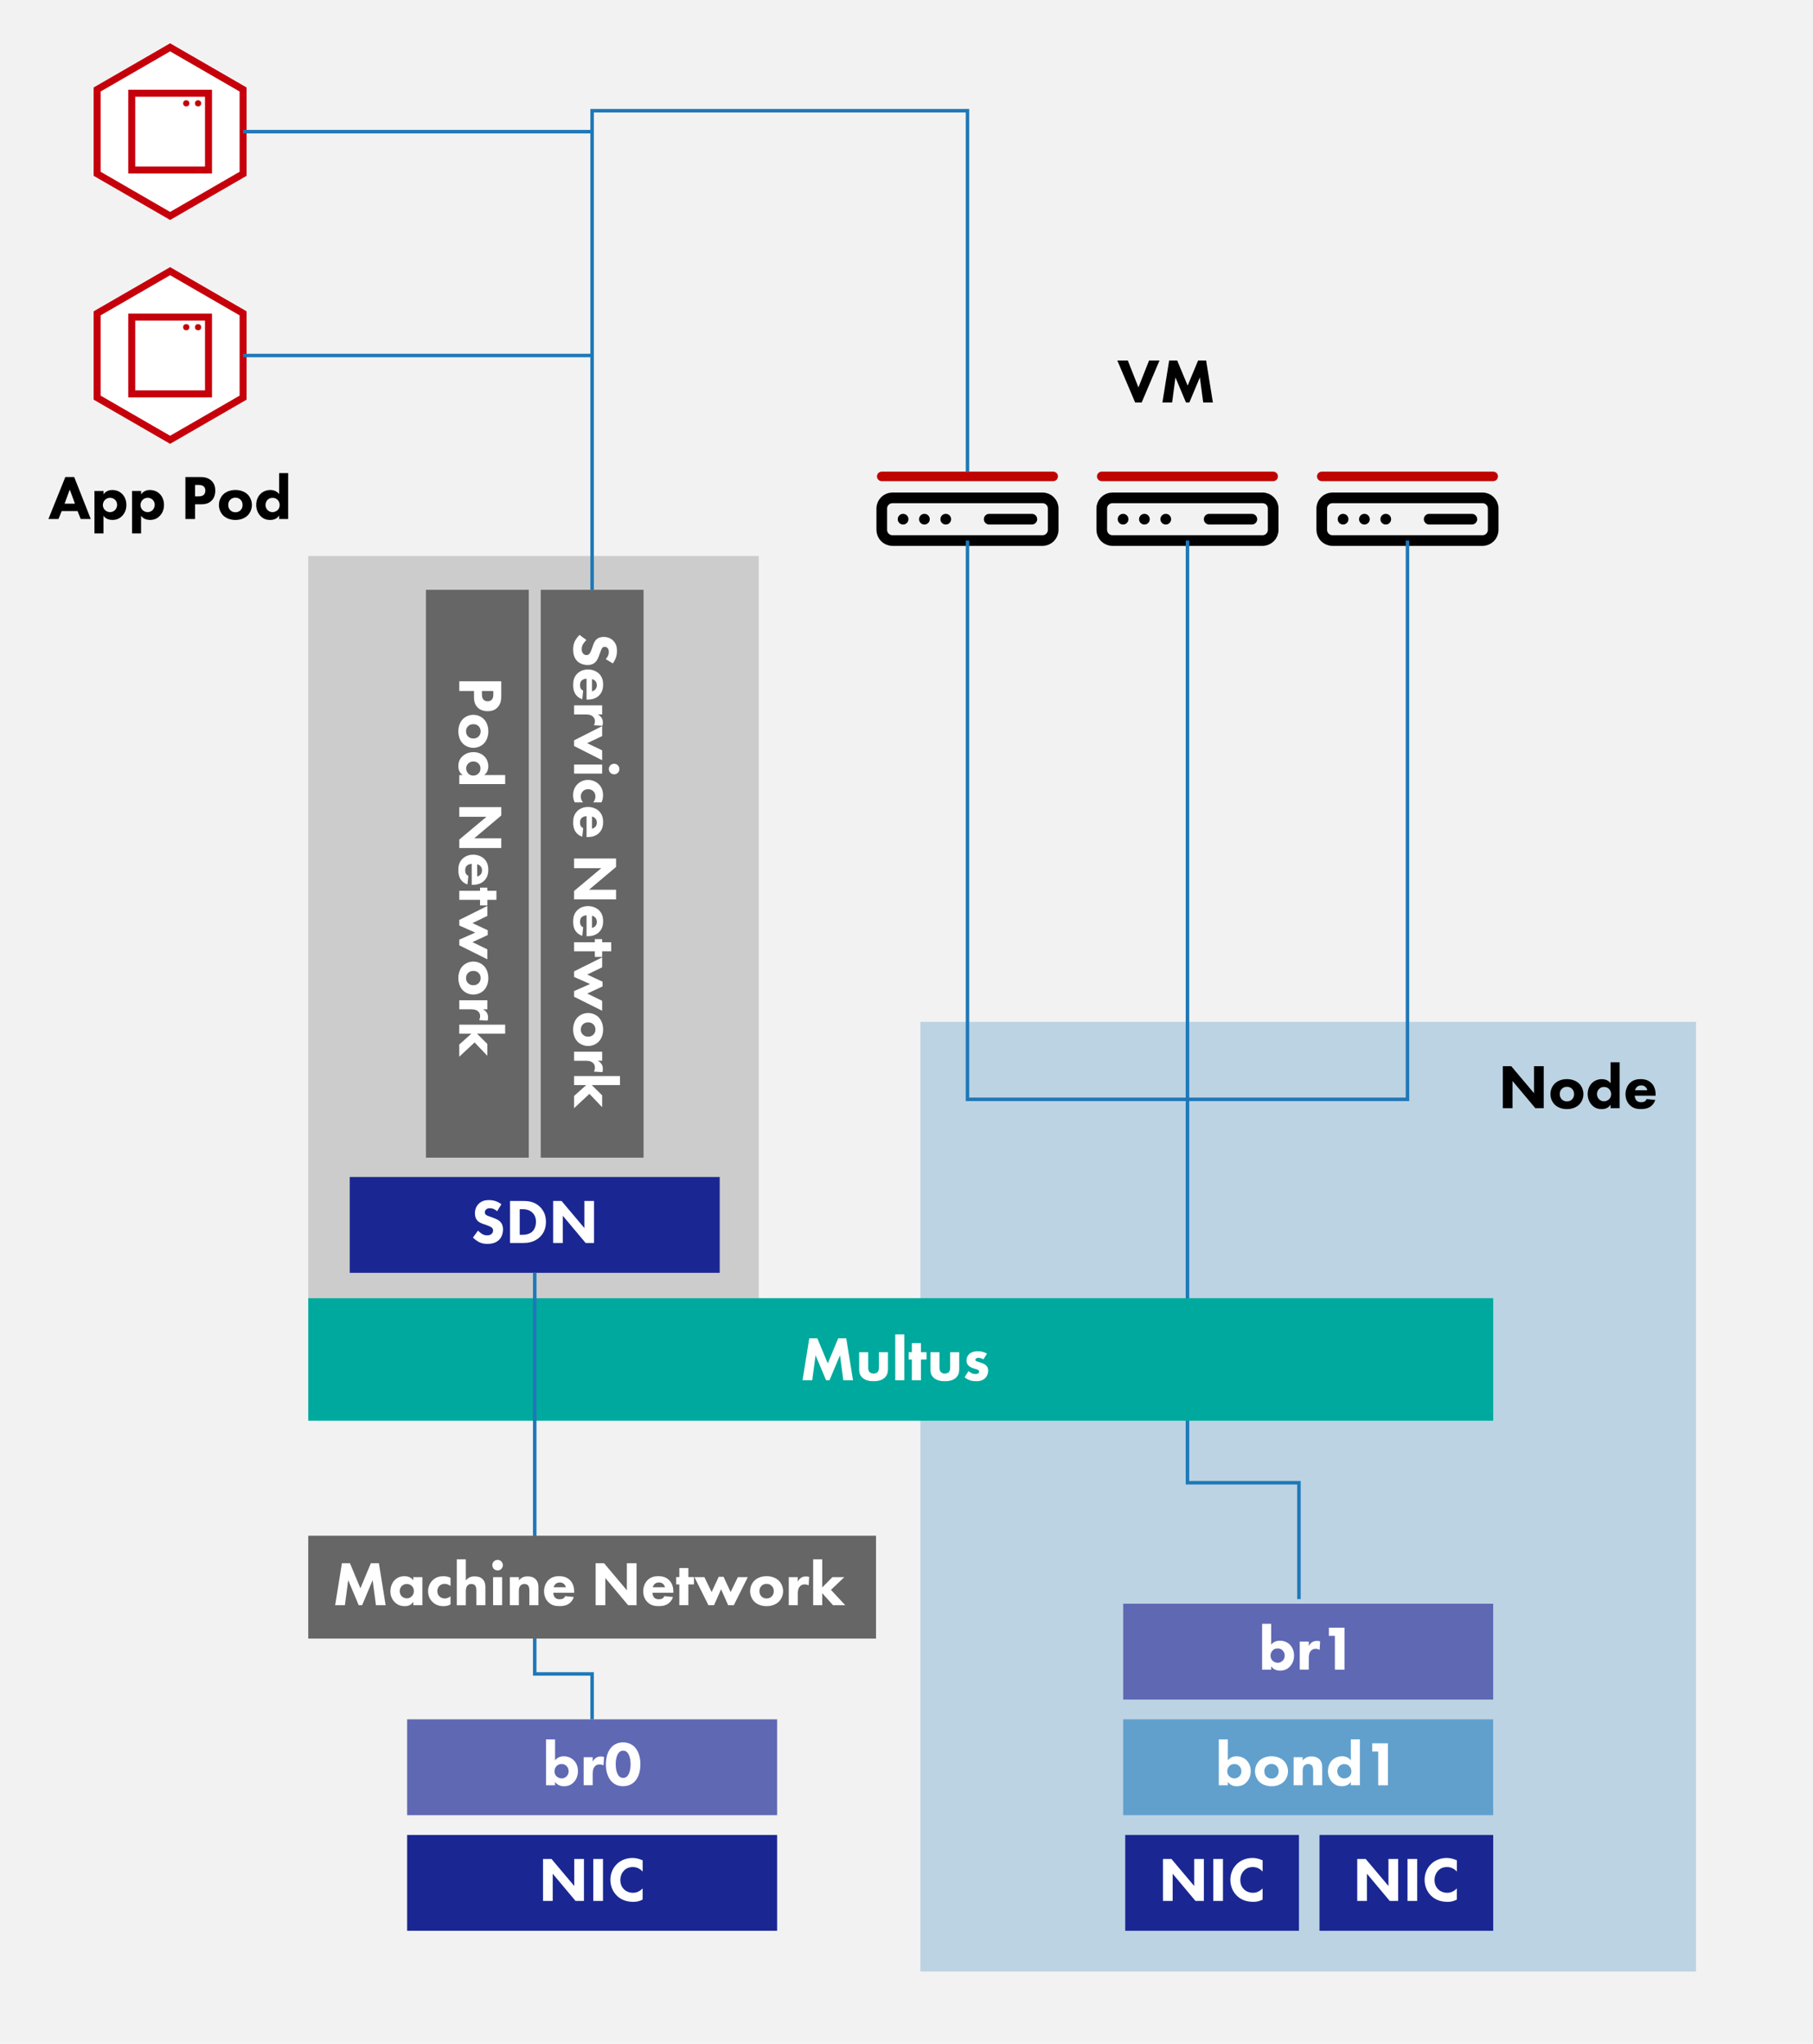 <?xml version="1.0" encoding="UTF-8"?>
<svg id="_レイヤー_2" data-name="レイヤー_2" xmlns="http://www.w3.org/2000/svg" viewBox="0 0 518.69 584.6">
  <defs>
    <style>
      .cls-1 {
        fill: #c5000b;
      }

      .cls-2, .cls-3 {
        fill: #fff;
      }

      .cls-4 {
        stroke: #1e78b8;
      }

      .cls-4, .cls-5, .cls-6, .cls-7 {
        fill: none;
      }

      .cls-4, .cls-6, .cls-7, .cls-3 {
        stroke-miterlimit: 10;
      }

      .cls-8 {
        fill: #f2f2f2;
      }

      .cls-9 {
        fill: #5f68b3;
      }

      .cls-10 {
        fill: #666;
      }

      .cls-5 {
        stroke: #000;
        stroke-linejoin: round;
        stroke-width: 3.05px;
      }

      .cls-5, .cls-7 {
        stroke-linecap: round;
      }

      .cls-6, .cls-3 {
        stroke: #c5000b;
        stroke-width: 2px;
      }

      .cls-7 {
        stroke: #bf0400;
        stroke-width: 2.73px;
      }

      .cls-11 {
        fill: #ccc;
      }

      .cls-12 {
        fill: #61a0cd;
      }

      .cls-13 {
        fill: #00a99d;
      }

      .cls-14 {
        fill: #1e78b8;
        opacity: .25;
      }

      .cls-15 {
        fill: #1a2792;
      }
    </style>
  </defs>
  <g id="OSV">
    <g>
      <rect class="cls-8" width="518.69" height="584.6"/>
      <rect class="cls-14" x="263.32" y="292.3" width="221.9" height="271.64"/>
      <rect class="cls-11" x="88.19" y="159.04" width="128.89" height="212.29"/>
      <g>
        <rect class="cls-15" x="100.06" y="336.67" width="105.85" height="27.41"/>
        <g>
          <path class="cls-2" d="M142.21,346.46c-.9-.81-1.67-.86-2.02-.86-.38,0-.85.05-1.17.41-.18.18-.31.45-.31.76,0,.29.09.5.27.67.29.27.7.38,1.51.68l.9.34c.52.2,1.17.47,1.64.92.7.67.88,1.53.88,2.23,0,1.24-.43,2.32-1.06,2.97-1.06,1.12-2.61,1.22-3.4,1.22-.86,0-1.62-.13-2.38-.5-.61-.31-1.31-.86-1.76-1.31l1.44-1.98c.31.31.79.72,1.12.92.47.29.95.43,1.51.43.36,0,.86-.07,1.26-.41.23-.2.43-.52.43-.97,0-.4-.16-.65-.41-.86-.32-.27-1.06-.54-1.4-.67l-.99-.34c-.56-.2-1.21-.45-1.67-.95-.63-.67-.72-1.51-.72-2.09,0-1.06.32-1.96,1.04-2.7.85-.86,1.85-1.1,2.97-1.1.83,0,2.16.14,3.56,1.19l-1.24,2.02Z"/>
          <path class="cls-2" d="M149.72,343.53c1.58,0,3.26.23,4.74,1.66,1.06,1.03,1.73,2.43,1.73,4.3s-.65,3.26-1.64,4.25c-1.66,1.67-3.73,1.8-4.74,1.8h-3.89v-12.01h3.8ZM148.69,353.2h.74c.58,0,1.84-.05,2.74-.81.65-.54,1.17-1.57,1.17-2.9s-.52-2.12-.99-2.59c-.9-.9-2.07-1.03-2.92-1.03h-.74v7.33Z"/>
          <path class="cls-2" d="M158.25,355.54v-12.01h2.41l6.52,7.74v-7.74h2.77v12.01h-2.41l-6.52-7.78v7.78h-2.77Z"/>
        </g>
      </g>
      <g>
        <rect class="cls-9" x="116.48" y="491.8" width="105.85" height="27.41"/>
        <g>
          <path class="cls-2" d="M158.8,497.54v6c.65-.88,1.62-1.17,2.5-1.17,1.1,0,2.09.41,2.79,1.08.77.74,1.26,1.84,1.26,3.17,0,1.24-.43,2.4-1.26,3.22-.7.72-1.57,1.1-2.75,1.1-1.42,0-2.14-.67-2.54-1.24v.97h-2.59v-13.13h2.59ZM159.22,505.19c-.31.32-.58.79-.58,1.48s.29,1.15.59,1.44c.41.4.99.59,1.48.59.45,0,.95-.18,1.35-.56.38-.36.63-.88.63-1.48,0-.65-.25-1.17-.63-1.53-.41-.4-.86-.54-1.39-.54-.56,0-1.04.16-1.46.59Z"/>
          <path class="cls-2" d="M166.97,502.63h2.59v1.26c.23-.45.59-.86,1.01-1.12.43-.27.88-.34,1.39-.34.32,0,.56.04.85.13l-.14,2.43c-.34-.18-.72-.29-1.17-.29-.56,0-.97.2-1.3.54-.58.61-.63,1.48-.63,2.16v3.26h-2.59v-8.03Z"/>
          <path class="cls-2" d="M181.48,509.69c-.7.68-1.75,1.24-3.22,1.24s-2.47-.54-3.19-1.24c-1.17-1.15-1.73-2.97-1.73-5.02s.56-3.91,1.73-5.04c.72-.7,1.75-1.24,3.19-1.24s2.52.56,3.22,1.24c1.17,1.13,1.73,2.97,1.73,5.04s-.56,3.87-1.73,5.02ZM177.16,501.21c-.88.86-1.01,2.59-1.01,3.44,0,.94.16,2.63,1.01,3.46.32.31.65.45,1.12.45s.79-.14,1.12-.45c.85-.83,1.01-2.52,1.01-3.46,0-.85-.13-2.57-1.01-3.44-.32-.31-.65-.45-1.12-.45s-.79.14-1.12.45Z"/>
        </g>
      </g>
      <g>
        <rect class="cls-15" x="116.48" y="524.87" width="105.85" height="27.41"/>
        <g>
          <path class="cls-2" d="M155.36,543.74v-12.01h2.41l6.52,7.74v-7.74h2.77v12.01h-2.41l-6.52-7.78v7.78h-2.77Z"/>
          <path class="cls-2" d="M172.51,531.73v12.01h-2.77v-12.01h2.77Z"/>
          <path class="cls-2" d="M183.87,543.36c-1.06.54-1.93.65-2.65.65-2.21,0-3.71-.76-4.72-1.75-1.08-1.04-1.87-2.63-1.87-4.56s.79-3.48,1.87-4.52c1.06-1.03,2.61-1.73,4.48-1.73.79,0,1.71.16,2.88.67v3.21c-.61-.65-1.53-1.28-2.81-1.28-1.01,0-1.82.32-2.45.94-.67.65-1.13,1.62-1.13,2.77,0,1.24.5,2.12,1.04,2.65.25.25,1.12,1.01,2.59,1.01.72,0,1.69-.2,2.75-1.24v3.19Z"/>
        </g>
      </g>
      <g>
        <g>
          <rect class="cls-15" x="377.5" y="524.87" width="49.7" height="27.41"/>
          <g>
            <path class="cls-2" d="M388.3,543.74v-12.01h2.41l6.52,7.74v-7.74h2.77v12.01h-2.41l-6.52-7.78v7.78h-2.77Z"/>
            <path class="cls-2" d="M405.45,531.73v12.01h-2.77v-12.01h2.77Z"/>
            <path class="cls-2" d="M416.81,543.36c-1.06.54-1.93.65-2.65.65-2.21,0-3.71-.76-4.72-1.75-1.08-1.04-1.87-2.63-1.87-4.56s.79-3.48,1.87-4.52c1.06-1.03,2.61-1.73,4.48-1.73.79,0,1.71.16,2.88.67v3.21c-.61-.65-1.53-1.28-2.81-1.28-1.01,0-1.82.32-2.45.94-.67.65-1.13,1.62-1.13,2.77,0,1.24.5,2.12,1.04,2.65.25.25,1.12,1.01,2.59,1.01.72,0,1.69-.2,2.75-1.24v3.19Z"/>
          </g>
        </g>
        <g>
          <rect class="cls-15" x="321.92" y="524.87" width="49.7" height="27.41"/>
          <g>
            <path class="cls-2" d="M332.72,543.74v-12.01h2.41l6.52,7.74v-7.74h2.77v12.01h-2.41l-6.52-7.78v7.78h-2.77Z"/>
            <path class="cls-2" d="M349.88,531.73v12.01h-2.77v-12.01h2.77Z"/>
            <path class="cls-2" d="M361.24,543.36c-1.06.54-1.93.65-2.65.65-2.21,0-3.71-.76-4.72-1.75-1.08-1.04-1.87-2.63-1.87-4.56s.79-3.48,1.87-4.52c1.06-1.03,2.61-1.73,4.48-1.73.79,0,1.71.16,2.88.67v3.21c-.61-.65-1.53-1.28-2.81-1.28-1.01,0-1.82.32-2.45.94-.67.65-1.13,1.62-1.13,2.77,0,1.24.5,2.12,1.04,2.65.25.25,1.12,1.01,2.59,1.01.72,0,1.69-.2,2.75-1.24v3.19Z"/>
          </g>
        </g>
        <g>
          <rect class="cls-9" x="321.34" y="458.73" width="105.85" height="27.41"/>
          <g>
            <path class="cls-2" d="M363.67,464.47v6c.65-.88,1.62-1.17,2.5-1.17,1.1,0,2.09.41,2.79,1.08.77.74,1.26,1.84,1.26,3.17,0,1.24-.43,2.4-1.26,3.22-.7.72-1.57,1.1-2.75,1.1-1.42,0-2.14-.67-2.54-1.24v.97h-2.59v-13.13h2.59ZM364.08,472.12c-.31.32-.58.79-.58,1.48s.29,1.15.59,1.44c.41.4.99.59,1.48.59.45,0,.95-.18,1.35-.56.38-.36.63-.88.63-1.48,0-.65-.25-1.17-.63-1.53-.41-.4-.86-.54-1.39-.54-.56,0-1.04.16-1.46.59Z"/>
            <path class="cls-2" d="M371.84,469.56h2.59v1.26c.23-.45.59-.86,1.01-1.12.43-.27.88-.34,1.39-.34.32,0,.56.04.85.13l-.14,2.43c-.34-.18-.72-.29-1.17-.29-.56,0-.97.2-1.3.54-.58.61-.63,1.48-.63,2.16v3.26h-2.59v-8.03Z"/>
            <path class="cls-2" d="M381.9,467.92h-1.71v-2.34h4.48v12.01h-2.77v-9.67Z"/>
          </g>
        </g>
        <g>
          <rect class="cls-12" x="321.34" y="491.8" width="105.85" height="27.41"/>
          <g>
            <path class="cls-2" d="M351.28,497.54v6c.65-.88,1.62-1.17,2.5-1.17,1.1,0,2.09.41,2.79,1.08.77.74,1.26,1.84,1.26,3.17,0,1.24-.43,2.4-1.26,3.22-.7.72-1.57,1.1-2.75,1.1-1.42,0-2.14-.67-2.54-1.24v.97h-2.59v-13.13h2.59ZM351.69,505.19c-.31.32-.58.79-.58,1.48s.29,1.15.59,1.44c.41.4.99.59,1.48.59.45,0,.95-.18,1.35-.56.38-.36.63-.88.63-1.48,0-.65-.25-1.17-.63-1.53-.41-.4-.86-.54-1.39-.54-.56,0-1.04.16-1.46.59Z"/>
            <path class="cls-2" d="M367.28,509.64c-.72.72-1.94,1.3-3.51,1.3s-2.79-.58-3.51-1.3c-.81-.81-1.21-1.96-1.21-2.99s.4-2.18,1.21-2.99c.72-.72,1.94-1.3,3.51-1.3s2.79.58,3.51,1.3c.81.81,1.21,1.96,1.21,2.99s-.4,2.18-1.21,2.99ZM362.31,505.14c-.38.38-.59.86-.59,1.51,0,.74.29,1.21.59,1.51.32.32.79.58,1.48.58.58,0,1.06-.2,1.44-.58s.59-.86.59-1.51-.22-1.13-.59-1.51c-.38-.38-.86-.58-1.46-.58s-1.08.2-1.46.58Z"/>
            <path class="cls-2" d="M370.1,502.63h2.59v.95c.79-1.01,1.73-1.17,2.48-1.17.7,0,1.62.13,2.3.81.76.76.81,1.71.81,2.36v5.08h-2.59v-4.12c0-.52-.02-1.19-.43-1.6-.2-.2-.52-.36-.99-.36-.54,0-.88.22-1.08.43-.43.43-.5,1.01-.5,1.53v4.12h-2.59v-8.03Z"/>
            <path class="cls-2" d="M389.06,510.66h-2.59v-.97c-.4.58-1.12,1.24-2.54,1.24-1.19,0-2.05-.38-2.75-1.1-.83-.83-1.26-1.98-1.26-3.22,0-1.33.49-2.43,1.26-3.17.7-.67,1.69-1.08,2.79-1.08.88,0,1.85.29,2.5,1.17v-6h2.59v13.13ZM383.21,505.14c-.38.36-.63.88-.63,1.53,0,.59.25,1.12.63,1.48.4.38.9.56,1.35.56.49,0,1.06-.2,1.48-.59.31-.29.59-.77.59-1.44s-.27-1.15-.58-1.48c-.41-.43-.9-.59-1.46-.59-.52,0-.97.14-1.39.54Z"/>
            <path class="cls-2" d="M394.3,501h-1.71v-2.34h4.48v12.01h-2.77v-9.67Z"/>
          </g>
        </g>
      </g>
      <g>
        <path d="M22.19,146.19h-4.54l-.92,2.27h-2.88l4.84-12.01h2.54l4.74,12.01h-2.88l-.9-2.27ZM21.44,144.07l-1.48-4.03-1.49,4.03h2.97Z"/>
        <path d="M29.61,152.58h-2.59v-12.15h2.59v.95c.85-1.1,1.89-1.22,2.5-1.22,1.44,0,2.34.63,2.84,1.13.72.72,1.21,1.82,1.21,3.13,0,1.39-.49,2.43-1.28,3.22-.79.79-1.66,1.08-2.72,1.08-1.6,0-2.29-.81-2.56-1.19v5.04ZM30.04,142.98c-.41.41-.61.99-.61,1.48s.2,1.03.58,1.42c.38.38.92.61,1.48.61.49,0,1.01-.2,1.39-.56.41-.4.63-1.01.63-1.53,0-.59-.25-1.12-.61-1.46-.38-.36-.88-.56-1.4-.56-.72,0-1.19.34-1.44.59Z"/>
        <path d="M40.37,152.58h-2.59v-12.15h2.59v.95c.85-1.1,1.89-1.22,2.5-1.22,1.44,0,2.34.63,2.84,1.13.72.72,1.21,1.82,1.21,3.13,0,1.39-.49,2.43-1.28,3.22-.79.79-1.66,1.08-2.72,1.08-1.6,0-2.29-.81-2.56-1.19v5.04ZM40.8,142.98c-.41.41-.61.99-.61,1.48s.2,1.03.58,1.42c.38.38.92.61,1.48.61.49,0,1.01-.2,1.39-.56.41-.4.63-1.01.63-1.53,0-.59-.25-1.12-.61-1.46-.38-.36-.88-.56-1.4-.56-.72,0-1.19.34-1.44.59Z"/>
        <path d="M57.27,136.45c1.04,0,2.2.14,3.15.99,1.03.9,1.17,2.09,1.17,2.92,0,1.51-.58,2.36-1.03,2.83-.95.97-2.21,1.06-3.06,1.06h-1.69v4.21h-2.77v-12.01h4.23ZM55.81,141.98h.99c.38,0,1.04-.02,1.5-.45.25-.25.45-.67.45-1.19s-.18-.92-.45-1.17c-.41-.4-1.01-.45-1.55-.45h-.94v3.26Z"/>
        <path d="M70.86,147.43c-.72.72-1.94,1.3-3.51,1.3s-2.79-.58-3.51-1.3c-.81-.81-1.21-1.96-1.21-2.99s.4-2.18,1.21-2.99c.72-.72,1.94-1.3,3.51-1.3s2.79.58,3.51,1.3c.81.81,1.21,1.96,1.21,2.99s-.4,2.18-1.21,2.99ZM65.89,142.93c-.38.38-.59.86-.59,1.51,0,.74.29,1.21.59,1.51.32.32.79.58,1.48.58.58,0,1.06-.2,1.44-.58s.59-.86.59-1.51-.22-1.13-.59-1.51c-.38-.38-.86-.58-1.46-.58s-1.08.2-1.46.58Z"/>
        <path d="M82.44,148.46h-2.59v-.97c-.4.58-1.12,1.24-2.54,1.24-1.19,0-2.05-.38-2.75-1.1-.83-.83-1.26-1.98-1.26-3.22,0-1.33.49-2.43,1.26-3.17.7-.67,1.69-1.08,2.79-1.08.88,0,1.85.29,2.5,1.17v-6h2.59v13.13ZM76.59,142.93c-.38.36-.63.88-.63,1.53,0,.59.25,1.12.63,1.48.4.38.9.56,1.35.56.49,0,1.06-.2,1.48-.59.31-.29.59-.77.59-1.44s-.27-1.15-.58-1.48c-.41-.43-.9-.59-1.46-.59-.52,0-.97.14-1.39.54Z"/>
      </g>
      <g>
        <g>
          <g>
            <g id="g4298">
              <path id="path4300" class="cls-5" d="M298.26,154.62h-42.94c-1.69,0-3.05-1.37-3.05-3.05v-6.11c0-1.69,1.37-3.05,3.05-3.05h42.94c1.69,0,3.05,1.37,3.05,3.05v6.11c0,1.69-1.37,3.05-3.05,3.05Z"/>
            </g>
            <g id="g4302">
              <path id="path4304" d="M259.9,148.51c0,.84-.68,1.53-1.53,1.53s-1.53-.68-1.53-1.53.68-1.53,1.53-1.53,1.53.68,1.53,1.53"/>
            </g>
            <g id="g4306">
              <path id="path4308" d="M266,148.51c0,.84-.68,1.53-1.53,1.53s-1.53-.68-1.53-1.53.68-1.53,1.53-1.53,1.53.68,1.53,1.53"/>
            </g>
            <g id="g4310">
              <path id="path4312" d="M272.11,148.51c0,.84-.68,1.53-1.53,1.53s-1.53-.68-1.53-1.53.68-1.53,1.53-1.53,1.53.68,1.53,1.53"/>
            </g>
            <g id="g4314">
              <path id="path4316" class="cls-5" d="M283,148.51h12.21"/>
            </g>
          </g>
          <line class="cls-7" x1="252.26" y1="136.27" x2="301.31" y2="136.27"/>
        </g>
        <g>
          <g>
            <g id="g4298-2" data-name="g4298">
              <path id="path4300-2" data-name="path4300" class="cls-5" d="M361.2,154.62h-42.94c-1.69,0-3.05-1.37-3.05-3.05v-6.11c0-1.69,1.37-3.05,3.05-3.05h42.94c1.69,0,3.05,1.37,3.05,3.05v6.11c0,1.69-1.37,3.05-3.05,3.05Z"/>
            </g>
            <g id="g4302-2" data-name="g4302">
              <path id="path4304-2" data-name="path4304" d="M322.84,148.51c0,.84-.68,1.53-1.53,1.53s-1.53-.68-1.53-1.53.68-1.53,1.53-1.53,1.53.68,1.53,1.53"/>
            </g>
            <g id="g4306-2" data-name="g4306">
              <path id="path4308-2" data-name="path4308" d="M328.94,148.51c0,.84-.68,1.53-1.53,1.53s-1.53-.68-1.53-1.53.68-1.53,1.53-1.53,1.53.68,1.53,1.53"/>
            </g>
            <g id="g4310-2" data-name="g4310">
              <path id="path4312-2" data-name="path4312" d="M335.05,148.51c0,.84-.68,1.53-1.53,1.53s-1.53-.68-1.53-1.53.68-1.53,1.53-1.53,1.53.68,1.53,1.53"/>
            </g>
            <g id="g4314-2" data-name="g4314">
              <path id="path4316-2" data-name="path4316" class="cls-5" d="M345.94,148.51h12.21"/>
            </g>
          </g>
          <line class="cls-7" x1="315.2" y1="136.27" x2="364.25" y2="136.27"/>
        </g>
        <g>
          <g>
            <g id="g4298-3" data-name="g4298">
              <path id="path4300-3" data-name="path4300" class="cls-5" d="M424.14,154.62h-42.94c-1.69,0-3.05-1.37-3.05-3.05v-6.11c0-1.69,1.37-3.05,3.05-3.05h42.94c1.69,0,3.05,1.37,3.05,3.05v6.11c0,1.69-1.37,3.05-3.05,3.05Z"/>
            </g>
            <g id="g4302-3" data-name="g4302">
              <path id="path4304-3" data-name="path4304" d="M385.78,148.51c0,.84-.68,1.53-1.53,1.53s-1.53-.68-1.53-1.53.68-1.53,1.53-1.53,1.53.68,1.53,1.53"/>
            </g>
            <g id="g4306-3" data-name="g4306">
              <path id="path4308-3" data-name="path4308" d="M391.88,148.51c0,.84-.68,1.53-1.53,1.53s-1.53-.68-1.53-1.53.68-1.53,1.53-1.53,1.53.68,1.53,1.53"/>
            </g>
            <g id="g4310-3" data-name="g4310">
              <path id="path4312-3" data-name="path4312" d="M397.99,148.51c0,.84-.68,1.53-1.53,1.53s-1.53-.68-1.53-1.53.68-1.53,1.53-1.53,1.53.68,1.53,1.53"/>
            </g>
            <g id="g4314-3" data-name="g4314">
              <path id="path4316-3" data-name="path4316" class="cls-5" d="M408.88,148.51h12.21"/>
            </g>
          </g>
          <line class="cls-7" x1="378.15" y1="136.27" x2="427.2" y2="136.27"/>
        </g>
        <g>
          <path d="M322.66,103.12l3.04,7.69,3.04-7.69h2.99l-5.1,12.01h-1.87l-5.1-12.01h2.99Z"/>
          <path d="M332.56,115.13l1.93-12.01h2.3l2.99,7.18,2.99-7.18h2.3l1.93,12.01h-2.77l-.95-7.17-3.01,7.17h-.97l-3.01-7.17-.95,7.17h-2.77Z"/>
        </g>
      </g>
      <g>
        <path d="M429.95,316.98v-12.01h2.41l6.52,7.74v-7.74h2.77v12.01h-2.41l-6.52-7.78v7.78h-2.77Z"/>
        <path d="M451.8,315.95c-.72.72-1.94,1.3-3.51,1.3s-2.79-.58-3.51-1.3c-.81-.81-1.21-1.96-1.21-2.99s.4-2.18,1.21-2.99c.72-.72,1.94-1.3,3.51-1.3s2.79.58,3.51,1.3c.81.81,1.21,1.96,1.21,2.99s-.4,2.18-1.21,2.99ZM446.83,311.45c-.38.38-.59.86-.59,1.51,0,.74.29,1.21.59,1.51.32.32.79.58,1.48.58.58,0,1.06-.2,1.44-.58.38-.38.59-.86.59-1.51s-.22-1.13-.59-1.51c-.38-.38-.86-.58-1.46-.58s-1.08.2-1.46.58Z"/>
        <path d="M463.37,316.98h-2.59v-.97c-.4.58-1.12,1.24-2.54,1.24-1.19,0-2.05-.38-2.75-1.1-.83-.83-1.26-1.98-1.26-3.22,0-1.33.49-2.43,1.26-3.17.7-.67,1.69-1.08,2.79-1.08.88,0,1.85.29,2.5,1.17v-6h2.59v13.13ZM457.52,311.45c-.38.36-.63.88-.63,1.53,0,.59.25,1.12.63,1.48.4.38.9.56,1.35.56.49,0,1.06-.2,1.48-.59.31-.29.59-.77.59-1.44s-.27-1.15-.58-1.48c-.41-.43-.9-.59-1.46-.59-.52,0-.97.14-1.39.54Z"/>
        <path d="M473.69,313.41h-6c0,.43.16,1.01.49,1.37.4.43.94.5,1.33.5s.77-.07,1.04-.23c.04-.02.34-.22.56-.67l2.45.25c-.36,1.13-1.08,1.73-1.55,2.02-.77.47-1.64.59-2.54.59-1.21,0-2.27-.22-3.21-1.15-.7-.7-1.21-1.76-1.21-3.1,0-1.15.41-2.34,1.22-3.17.97-.97,2.18-1.15,3.08-1.15s2.2.16,3.19,1.21c.95,1.01,1.13,2.27,1.13,3.26v.27ZM471.29,311.86c-.02-.07-.14-.58-.52-.94-.29-.27-.7-.45-1.22-.45-.67,0-1.06.27-1.31.52-.2.22-.38.5-.45.86h3.51Z"/>
      </g>
      <g>
        <polygon class="cls-3" points="48.67 13.54 27.79 25.6 27.79 49.71 48.67 61.77 69.55 49.71 69.55 25.6 48.67 13.54"/>
        <g>
          <rect class="cls-6" x="37.69" y="26.67" width="21.96" height="21.96"/>
          <circle class="cls-1" cx="56.67" cy="29.56" r=".89"/>
          <circle class="cls-1" cx="53.28" cy="29.56" r=".89"/>
        </g>
      </g>
      <g>
        <polygon class="cls-3" points="48.67 77.57 27.79 89.63 27.79 113.74 48.67 125.8 69.55 113.74 69.55 89.63 48.67 77.57"/>
        <g>
          <rect class="cls-6" x="37.69" y="90.71" width="21.96" height="21.96"/>
          <circle class="cls-1" cx="56.67" cy="93.59" r=".89"/>
          <circle class="cls-1" cx="53.28" cy="93.59" r=".89"/>
        </g>
      </g>
      <g>
        <rect class="cls-10" x="88.19" y="235.21" width="162.43" height="29.42" transform="translate(419.33 80.52) rotate(90)"/>
        <g>
          <path class="cls-2" d="M173.32,188.52c.81-.9.86-1.67.86-2.02,0-.38-.05-.85-.41-1.17-.18-.18-.45-.31-.76-.31-.29,0-.5.09-.67.27-.27.29-.38.7-.68,1.51l-.34.9c-.2.52-.47,1.17-.92,1.64-.67.7-1.53.88-2.23.88-1.24,0-2.32-.43-2.97-1.06-1.12-1.06-1.22-2.61-1.22-3.4,0-.87.13-1.62.5-2.38.31-.61.86-1.31,1.31-1.76l1.98,1.44c-.31.31-.72.79-.92,1.12-.29.47-.43.95-.43,1.51,0,.36.07.86.41,1.26.2.23.52.43.97.43.4,0,.65-.16.86-.41.27-.32.54-1.06.67-1.4l.34-.99c.2-.56.45-1.21.95-1.67.67-.63,1.51-.72,2.09-.72,1.06,0,1.96.32,2.7,1.04.86.85,1.1,1.85,1.1,2.97,0,.83-.14,2.16-1.19,3.57l-2.02-1.24Z"/>
          <path class="cls-2" d="M167.81,200.14v-6c-.43,0-1.01.16-1.37.49-.43.4-.5.94-.5,1.33s.07.77.23,1.04c.02.04.22.34.67.56l-.25,2.45c-1.13-.36-1.73-1.08-2.02-1.55-.47-.77-.59-1.64-.59-2.54,0-1.21.22-2.27,1.15-3.21.7-.7,1.76-1.21,3.1-1.21,1.15,0,2.34.41,3.17,1.22.97.97,1.15,2.18,1.15,3.08s-.16,2.2-1.21,3.19c-1.01.95-2.27,1.13-3.26,1.13h-.27ZM169.36,197.75c.07-.02.58-.14.94-.52.27-.29.45-.7.45-1.22,0-.67-.27-1.06-.52-1.31-.22-.2-.5-.38-.86-.45v3.51Z"/>
          <path class="cls-2" d="M172.27,201.76v2.59h-1.26c.45.23.86.59,1.12,1.01.27.43.34.88.34,1.39,0,.32-.04.56-.13.85l-2.43-.14c.18-.34.29-.72.29-1.17,0-.56-.2-.97-.54-1.3-.61-.58-1.48-.63-2.16-.63h-3.26v-2.59h8.03Z"/>
          <path class="cls-2" d="M172.27,210.55l-4.3,2.03,4.3,2.04v2.84l-8.03-4.07v-1.62l8.03-4.07v2.84Z"/>
          <path class="cls-2" d="M172.27,221.28h-8.03v-2.59h8.03v2.59ZM177.21,219.98c0,.85-.67,1.51-1.51,1.51s-1.51-.67-1.51-1.51.67-1.51,1.51-1.51,1.51.67,1.51,1.51Z"/>
          <path class="cls-2" d="M169.73,229.5c.52-.63.61-1.28.61-1.69,0-.81-.4-1.3-.58-1.48-.34-.34-.86-.59-1.51-.59-.59,0-1.1.22-1.44.54-.43.4-.65.99-.65,1.57,0,.45.13,1.06.63,1.66h-2.34c-.38-.68-.49-1.33-.49-2.05,0-1.35.49-2.38,1.21-3.11.59-.61,1.6-1.26,3.06-1.26,1.37,0,2.45.58,3.17,1.33.85.9,1.13,1.96,1.13,3.06,0,.7-.13,1.35-.45,2.03h-2.36Z"/>
          <path class="cls-2" d="M167.81,239.46v-6c-.43,0-1.01.16-1.37.49-.43.4-.5.94-.5,1.33s.07.77.23,1.04c.02.04.22.34.67.56l-.25,2.45c-1.13-.36-1.73-1.08-2.02-1.55-.47-.77-.59-1.64-.59-2.54,0-1.21.22-2.27,1.15-3.21.7-.7,1.76-1.21,3.1-1.21,1.15,0,2.34.41,3.17,1.22.97.97,1.15,2.18,1.15,3.08s-.16,2.2-1.21,3.19c-1.01.95-2.27,1.13-3.26,1.13h-.27ZM169.36,237.06c.07-.02.58-.14.94-.52.27-.29.45-.7.45-1.22,0-.67-.27-1.06-.52-1.31-.22-.2-.5-.38-.86-.45v3.51Z"/>
          <path class="cls-2" d="M164.24,245.57h12.01v2.41l-7.74,6.52h7.74v2.77h-12.01v-2.41l7.78-6.52h-7.78v-2.77Z"/>
          <path class="cls-2" d="M167.81,267.82v-6c-.43,0-1.01.16-1.37.49-.43.4-.5.94-.5,1.33s.07.77.23,1.04c.02.04.22.34.67.56l-.25,2.45c-1.13-.36-1.73-1.08-2.02-1.55-.47-.77-.59-1.64-.59-2.54,0-1.21.22-2.27,1.15-3.21.7-.7,1.76-1.21,3.1-1.21,1.15,0,2.34.41,3.17,1.22.97.97,1.15,2.18,1.15,3.08s-.16,2.2-1.21,3.19c-1.01.95-2.27,1.13-3.26,1.13h-.27ZM169.36,265.43c.07-.02.58-.14.94-.52.27-.29.45-.7.45-1.22,0-.67-.27-1.06-.52-1.31-.22-.2-.5-.38-.86-.45v3.51Z"/>
          <path class="cls-2" d="M170.18,272.11h-5.94v-2.59h5.94v-.9h2.09v.9h2.59v2.59h-2.59v1.6h-2.09v-1.6Z"/>
          <path class="cls-2" d="M164.24,279.47v-1.62l8.03-4v2.84l-4.27,2.07,4.38,2.04v1.37l-4.38,2.03,4.27,2.07v2.84l-8.03-4v-1.62l4.57-2.02-4.57-2.02Z"/>
          <path class="cls-2" d="M165.27,297.99c-.72-.72-1.3-1.94-1.3-3.51s.58-2.79,1.3-3.51c.81-.81,1.96-1.21,2.99-1.21s2.18.4,2.99,1.21c.72.72,1.3,1.94,1.3,3.51s-.58,2.79-1.3,3.51c-.81.81-1.96,1.21-2.99,1.21s-2.18-.4-2.99-1.21ZM169.77,293.02c-.38-.38-.86-.59-1.51-.59-.74,0-1.21.29-1.51.59-.32.32-.58.79-.58,1.48,0,.58.2,1.06.58,1.44.38.38.86.59,1.51.59s1.13-.22,1.51-.59c.38-.38.58-.86.58-1.46s-.2-1.08-.58-1.46Z"/>
          <path class="cls-2" d="M172.27,300.82v2.59h-1.26c.45.23.86.59,1.12,1.01.27.43.34.88.34,1.39,0,.32-.04.56-.13.85l-2.43-.14c.18-.34.29-.72.29-1.17,0-.56-.2-.97-.54-1.3-.61-.58-1.48-.63-2.16-.63h-3.26v-2.59h8.03Z"/>
          <path class="cls-2" d="M177.37,310.39h-8.05l2.95,2.92v3.4l-3.64-3.82-4.39,4.09v-3.49l3.46-3.1h-3.46v-2.59h13.13v2.59Z"/>
        </g>
      </g>
      <g>
        <rect class="cls-10" x="55.35" y="235.21" width="162.43" height="29.42" transform="translate(386.49 113.36) rotate(90)"/>
        <g>
          <path class="cls-2" d="M143.41,199.11c0,1.04-.14,2.2-.99,3.15-.9,1.03-2.09,1.17-2.92,1.17-1.51,0-2.36-.58-2.83-1.03-.97-.95-1.06-2.21-1.06-3.06v-1.69h-4.21v-2.77h12.01v4.23ZM137.88,197.65v.99c0,.38.02,1.04.45,1.5.25.25.67.45,1.19.45s.92-.18,1.17-.45c.4-.41.45-1.01.45-1.55v-.94h-3.26Z"/>
          <path class="cls-2" d="M132.43,212.7c-.72-.72-1.3-1.94-1.3-3.51s.58-2.79,1.3-3.51c.81-.81,1.96-1.21,2.99-1.21s2.18.4,2.99,1.21c.72.72,1.3,1.94,1.3,3.51s-.58,2.79-1.3,3.51c-.81.81-1.96,1.21-2.99,1.21s-2.18-.4-2.99-1.21ZM136.93,207.73c-.38-.38-.86-.59-1.51-.59-.74,0-1.21.29-1.51.59-.32.32-.58.79-.58,1.48,0,.58.2,1.06.58,1.44.38.38.86.59,1.51.59s1.13-.22,1.51-.59c.38-.38.58-.86.58-1.46s-.2-1.08-.58-1.46Z"/>
          <path class="cls-2" d="M131.4,224.28v-2.59h.97c-.58-.4-1.24-1.12-1.24-2.54,0-1.19.38-2.05,1.1-2.75.83-.83,1.98-1.26,3.22-1.26,1.33,0,2.43.49,3.17,1.26.67.7,1.08,1.69,1.08,2.79,0,.88-.29,1.85-1.17,2.5h6v2.59h-13.13ZM136.93,218.43c-.36-.38-.88-.63-1.53-.63-.59,0-1.12.25-1.48.63-.38.4-.56.9-.56,1.35,0,.49.2,1.06.59,1.48.29.31.77.59,1.44.59s1.15-.27,1.48-.58c.43-.41.59-.9.59-1.46,0-.52-.14-.97-.54-1.39Z"/>
          <path class="cls-2" d="M131.4,230.86h12.01v2.41l-7.74,6.52h7.74v2.77h-12.01v-2.41l7.78-6.52h-7.78v-2.77Z"/>
          <path class="cls-2" d="M134.96,253.11v-6c-.43,0-1.01.16-1.37.49-.43.4-.5.94-.5,1.33s.07.77.23,1.04c.02.04.22.34.67.56l-.25,2.45c-1.13-.36-1.73-1.08-2.02-1.55-.47-.77-.59-1.64-.59-2.54,0-1.21.22-2.27,1.15-3.21.7-.7,1.76-1.21,3.1-1.21,1.15,0,2.34.41,3.17,1.22.97.97,1.15,2.18,1.15,3.08s-.16,2.2-1.21,3.19c-1.01.95-2.27,1.13-3.26,1.13h-.27ZM136.51,250.72c.07-.02.58-.14.94-.52.27-.29.45-.7.45-1.22,0-.67-.27-1.06-.52-1.31-.22-.2-.5-.38-.86-.45v3.51Z"/>
          <path class="cls-2" d="M137.34,257.39h-5.94v-2.59h5.94v-.9h2.09v.9h2.59v2.59h-2.59v1.6h-2.09v-1.6Z"/>
          <path class="cls-2" d="M131.4,264.76v-1.62l8.03-4v2.84l-4.27,2.07,4.38,2.04v1.37l-4.38,2.03,4.27,2.07v2.84l-8.03-4v-1.62l4.57-2.02-4.57-2.02Z"/>
          <path class="cls-2" d="M132.43,283.28c-.72-.72-1.3-1.94-1.3-3.51s.58-2.79,1.3-3.51c.81-.81,1.96-1.21,2.99-1.21s2.18.4,2.99,1.21c.72.72,1.3,1.94,1.3,3.51s-.58,2.79-1.3,3.51c-.81.81-1.96,1.21-2.99,1.21s-2.18-.4-2.99-1.21ZM136.93,278.31c-.38-.38-.86-.59-1.51-.59-.74,0-1.21.29-1.51.59-.32.32-.58.79-.58,1.48,0,.58.2,1.06.58,1.44.38.38.86.59,1.51.59s1.13-.22,1.51-.59c.38-.38.58-.86.58-1.46s-.2-1.08-.58-1.46Z"/>
          <path class="cls-2" d="M139.43,286.1v2.59h-1.26c.45.23.86.59,1.12,1.01.27.43.34.88.34,1.39,0,.32-.04.56-.13.85l-2.43-.14c.18-.34.29-.72.29-1.17,0-.56-.2-.97-.54-1.3-.61-.58-1.48-.63-2.16-.63h-3.26v-2.59h8.03Z"/>
          <path class="cls-2" d="M144.52,295.68h-8.05l2.95,2.92v3.4l-3.64-3.82-4.39,4.09v-3.49l3.46-3.1h-3.46v-2.59h13.13v2.59Z"/>
        </g>
      </g>
      <polyline class="cls-4" points="169.4 168.71 169.4 31.67 276.79 31.67 276.79 134.91"/>
      <line class="cls-4" x1="169.4" y1="37.66" x2="69.55" y2="37.66"/>
      <line class="cls-4" x1="69.55" y1="101.69" x2="169.4" y2="101.69"/>
      <polyline class="cls-4" points="276.79 154.62 276.79 314.46 402.67 314.46 402.67 154.62"/>
      <polyline class="cls-4" points="339.73 154.62 339.73 314.73 339.73 424.12 371.62 424.12 371.62 457.41"/>
      <g>
        <rect class="cls-13" x="88.19" y="371.33" width="339.01" height="35.05"/>
        <g>
          <path class="cls-2" d="M229.6,394.82l1.93-12.01h2.3l2.99,7.18,2.99-7.18h2.3l1.93,12.01h-2.77l-.95-7.17-3.01,7.17h-.97l-3.01-7.17-.95,7.17h-2.77Z"/>
          <path class="cls-2" d="M248.39,386.79v4.43c0,.36.04.92.45,1.3.18.16.5.38,1.08.38.49,0,.86-.16,1.1-.38.38-.36.43-.9.43-1.3v-4.43h2.59v4.68c0,.92-.09,1.78-.9,2.57-.92.9-2.27,1.04-3.22,1.04s-2.32-.14-3.24-1.04c-.74-.72-.88-1.53-.88-2.41v-4.84h2.59Z"/>
          <path class="cls-2" d="M258.72,381.69v13.13h-2.59v-13.13h2.59Z"/>
          <path class="cls-2" d="M263.47,388.88v5.94h-2.59v-5.94h-.9v-2.09h.9v-2.59h2.59v2.59h1.6v2.09h-1.6Z"/>
          <path class="cls-2" d="M268.78,386.79v4.43c0,.36.04.92.45,1.3.18.16.5.38,1.08.38.49,0,.86-.16,1.1-.38.38-.36.43-.9.43-1.3v-4.43h2.59v4.68c0,.92-.09,1.78-.9,2.57-.92.9-2.27,1.04-3.22,1.04s-2.32-.14-3.24-1.04c-.74-.72-.88-1.53-.88-2.41v-4.84h2.59Z"/>
          <path class="cls-2" d="M281.37,388.84c-.4-.23-.92-.45-1.42-.45-.27,0-.58.07-.74.23-.09.09-.16.23-.16.36,0,.18.13.29.25.36.18.11.45.16.77.27l.68.22c.45.14.92.32,1.33.7.47.43.63.92.63,1.53,0,1.06-.47,1.75-.83,2.11-.79.79-1.76.92-2.61.92-1.08,0-2.25-.23-3.29-1.15l1.1-1.75c.25.22.61.47.88.59.36.18.74.25,1.08.25.16,0,.58,0,.81-.18.16-.13.27-.32.27-.52,0-.14-.05-.32-.29-.47-.18-.11-.41-.18-.79-.29l-.65-.2c-.47-.14-.95-.4-1.3-.74-.38-.4-.58-.85-.58-1.46,0-.77.31-1.42.77-1.85.72-.67,1.69-.81,2.43-.81,1.19,0,2.02.31,2.67.68l-1.03,1.64Z"/>
        </g>
      </g>
      <polyline class="cls-4" points="152.98 364.08 152.98 478.81 169.4 478.81 169.4 491.8"/>
      <g>
        <rect class="cls-10" x="88.19" y="439.28" width="162.43" height="29.42"/>
        <g>
          <path class="cls-2" d="M95.89,459.16l1.93-12.01h2.3l2.99,7.18,2.99-7.18h2.3l1.93,12.01h-2.77l-.95-7.17-3.01,7.17h-.97l-3.01-7.17-.95,7.17h-2.77Z"/>
          <path class="cls-2" d="M118.25,451.13h2.59v8.03h-2.59v-.97c-.7,1.08-1.71,1.24-2.38,1.24-1.15,0-2.12-.29-3.01-1.22-.85-.9-1.17-1.94-1.17-3.01,0-1.35.5-2.5,1.24-3.24s1.67-1.1,2.79-1.1c.68,0,1.78.16,2.52,1.17v-.9ZM114.95,453.66c-.27.27-.59.74-.59,1.46s.31,1.19.54,1.44c.36.38.92.63,1.53.63.52,0,1.01-.22,1.35-.56.34-.32.63-.83.63-1.51,0-.58-.22-1.12-.59-1.48-.4-.38-.97-.56-1.44-.56-.56,0-1.08.23-1.42.58Z"/>
          <path class="cls-2" d="M128.88,453.66c-.63-.52-1.28-.61-1.69-.61-.81,0-1.3.4-1.48.58-.34.34-.59.86-.59,1.51,0,.59.22,1.1.54,1.44.4.43.99.65,1.57.65.45,0,1.06-.13,1.66-.63v2.34c-.68.38-1.33.49-2.05.49-1.35,0-2.38-.49-3.11-1.21-.61-.59-1.26-1.6-1.26-3.06,0-1.37.58-2.45,1.33-3.17.9-.85,1.96-1.13,3.06-1.13.7,0,1.35.13,2.03.45v2.36Z"/>
          <path class="cls-2" d="M130.68,446.03h2.59v6.05c.32-.4.67-.67.97-.83.54-.29.99-.34,1.57-.34.63,0,1.57.09,2.27.81.74.74.79,1.73.79,2.34v5.1h-2.59v-4.12c0-.56-.02-1.21-.43-1.6-.23-.23-.63-.36-1.01-.36-.56,0-.88.25-1.03.4-.52.5-.54,1.28-.54,1.67v4.02h-2.59v-13.13Z"/>
          <path class="cls-2" d="M142.36,446.19c.85,0,1.51.67,1.51,1.51s-.67,1.51-1.51,1.51-1.51-.67-1.51-1.51.67-1.51,1.51-1.51ZM143.66,451.13v8.03h-2.59v-8.03h2.59Z"/>
          <path class="cls-2" d="M145.86,451.13h2.59v.95c.79-1.01,1.73-1.17,2.48-1.17.7,0,1.62.13,2.3.81.76.76.81,1.71.81,2.36v5.08h-2.59v-4.12c0-.52-.02-1.19-.43-1.6-.2-.2-.52-.36-.99-.36-.54,0-.88.22-1.08.43-.43.43-.5,1.01-.5,1.53v4.12h-2.59v-8.03Z"/>
          <path class="cls-2" d="M164.29,455.59h-6c0,.43.16,1.01.49,1.37.4.43.94.5,1.33.5s.77-.07,1.04-.23c.04-.02.34-.22.56-.67l2.45.25c-.36,1.13-1.08,1.73-1.55,2.02-.77.47-1.64.59-2.54.59-1.21,0-2.27-.22-3.21-1.15-.7-.7-1.21-1.76-1.21-3.1,0-1.15.41-2.34,1.22-3.17.97-.97,2.18-1.15,3.08-1.15s2.2.16,3.19,1.21c.95,1.01,1.13,2.27,1.13,3.26v.27ZM161.9,454.04c-.02-.07-.14-.58-.52-.94-.29-.27-.7-.45-1.22-.45-.67,0-1.06.27-1.31.52-.2.22-.38.5-.45.86h3.51Z"/>
          <path class="cls-2" d="M170.41,459.16v-12.01h2.41l6.52,7.74v-7.74h2.77v12.01h-2.41l-6.52-7.78v7.78h-2.77Z"/>
          <path class="cls-2" d="M192.66,455.59h-6c0,.43.16,1.01.49,1.37.4.43.94.5,1.33.5s.77-.07,1.04-.23c.04-.02.34-.22.56-.67l2.45.25c-.36,1.13-1.08,1.73-1.55,2.02-.77.47-1.64.59-2.54.59-1.21,0-2.27-.22-3.21-1.15-.7-.7-1.21-1.76-1.21-3.1,0-1.15.41-2.34,1.22-3.17.97-.97,2.18-1.15,3.08-1.15s2.2.16,3.19,1.21c.95,1.01,1.13,2.27,1.13,3.26v.27ZM190.26,454.04c-.02-.07-.14-.58-.52-.94-.29-.27-.7-.45-1.22-.45-.67,0-1.06.27-1.31.52-.2.22-.38.5-.45.86h3.51Z"/>
          <path class="cls-2" d="M196.94,453.21v5.94h-2.59v-5.94h-.9v-2.09h.9v-2.59h2.59v2.59h1.6v2.09h-1.6Z"/>
          <path class="cls-2" d="M204.3,459.16h-1.62l-4-8.03h2.84l2.07,4.27,2.04-4.38h1.37l2.03,4.38,2.07-4.27h2.84l-4,8.03h-1.62l-2.02-4.57-2.02,4.57Z"/>
          <path class="cls-2" d="M222.83,458.13c-.72.72-1.94,1.3-3.51,1.3s-2.79-.58-3.51-1.3c-.81-.81-1.21-1.96-1.21-2.99s.4-2.18,1.21-2.99c.72-.72,1.94-1.3,3.51-1.3s2.79.58,3.51,1.3c.81.81,1.21,1.96,1.21,2.99s-.4,2.18-1.21,2.99ZM217.86,453.63c-.38.38-.59.86-.59,1.51,0,.74.29,1.21.59,1.51.32.32.79.58,1.48.58.58,0,1.06-.2,1.44-.58.38-.38.59-.86.59-1.51s-.22-1.13-.59-1.51c-.38-.38-.86-.58-1.46-.58s-1.08.2-1.46.58Z"/>
          <path class="cls-2" d="M225.65,451.13h2.59v1.26c.23-.45.59-.86,1.01-1.12.43-.27.88-.34,1.39-.34.32,0,.56.04.85.13l-.14,2.43c-.34-.18-.72-.29-1.17-.29-.56,0-.97.2-1.3.54-.58.61-.63,1.48-.63,2.16v3.26h-2.59v-8.03Z"/>
          <path class="cls-2" d="M235.23,446.03v8.05l2.92-2.95h3.4l-3.82,3.64,4.09,4.39h-3.49l-3.1-3.46v3.46h-2.59v-13.13h2.59Z"/>
        </g>
      </g>
    </g>
  </g>
</svg>